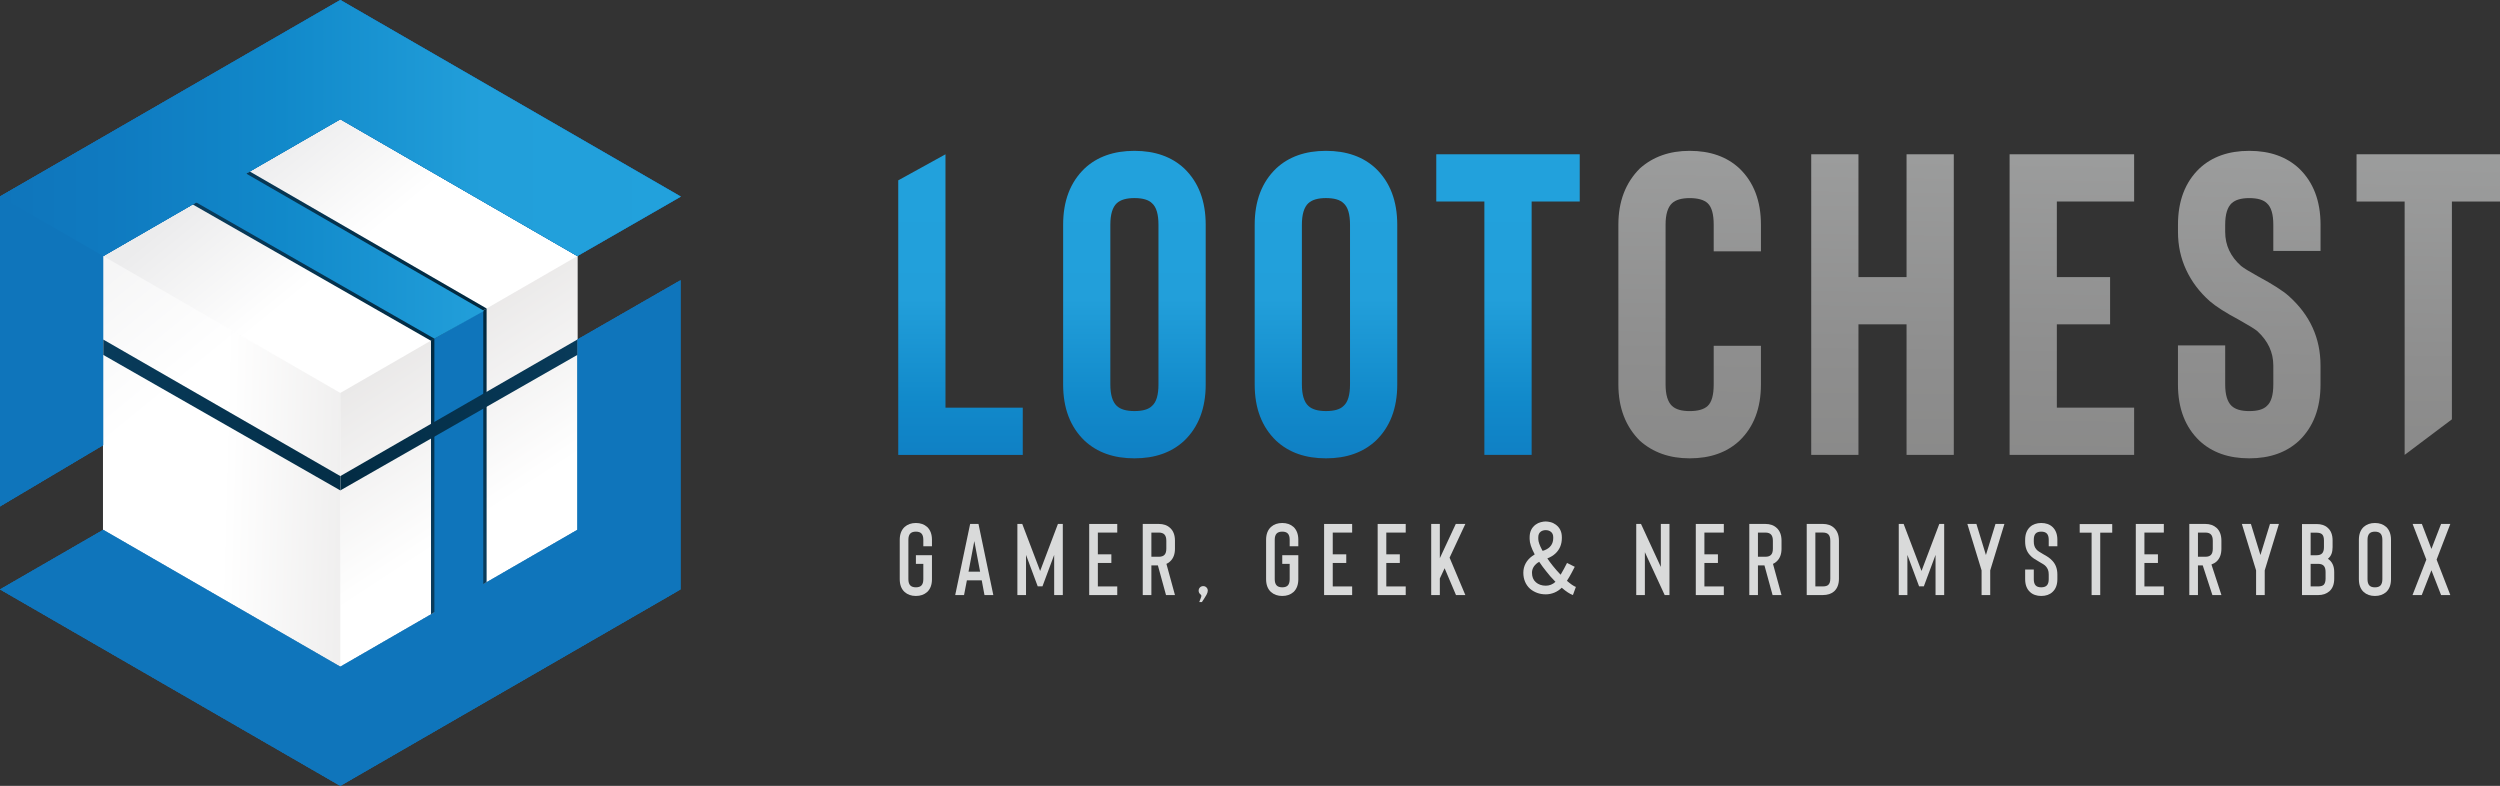 <svg xmlns="http://www.w3.org/2000/svg" xmlns:xlink="http://www.w3.org/1999/xlink" id="Ebene_1" x="0px" y="0px" viewBox="0 0 98.395 30.931" style="enable-background:new 0 0 98.395 30.931;" xml:space="preserve"><rect x="0" y="0" width="98.395" height="30.931" fill="#333333" stroke="none"/><style type="text/css">	.st0{fill:#D9DADA;}	.st1{fill-rule:evenodd;clip-rule:evenodd;fill:url(#SVGID_1_);}	.st2{clip-path:url(#SVGID_3_);fill-rule:evenodd;clip-rule:evenodd;fill:#0F75BB;}	.st3{fill-rule:evenodd;clip-rule:evenodd;fill:url(#SVGID_4_);}	.st4{opacity:0.4;}	.st5{opacity:0.95;clip-path:url(#SVGID_6_);fill:url(#SVGID_7_);}	.st6{fill-rule:evenodd;clip-rule:evenodd;fill:url(#SVGID_8_);}	.st7{fill-rule:evenodd;clip-rule:evenodd;fill:#0F75BB;}	.st8{fill-rule:evenodd;clip-rule:evenodd;fill:url(#SVGID_9_);}	.st9{clip-path:url(#SVGID_11_);fill:url(#SVGID_12_);}	.st10{opacity:0.5;fill-rule:evenodd;clip-rule:evenodd;fill:url(#SVGID_13_);}	.st11{fill-rule:evenodd;clip-rule:evenodd;fill:url(#SVGID_14_);}	.st12{fill:url(#SVGID_15_);}	.st13{fill:url(#SVGID_16_);}	.st14{fill:url(#SVGID_17_);}	.st15{fill:url(#SVGID_18_);}	.st16{fill:url(#SVGID_19_);}	.st17{fill:url(#SVGID_20_);}	.st18{fill:url(#SVGID_21_);}	.st19{fill:url(#SVGID_22_);}	.st20{fill:url(#SVGID_23_);}	.st21{fill:#878786;stroke:#3B3B3A;stroke-width:0.273;stroke-miterlimit:10;}</style><g>	<g>		<g>			<path class="st0" d="M36.048,23.456c-0.179,0-0.327-0.052-0.444-0.156c-0.128-0.117-0.192-0.285-0.192-0.504v-1.552    c0-0.216,0.064-0.384,0.192-0.504c0.117-0.104,0.265-0.156,0.444-0.156s0.326,0.052,0.444,0.156    c0.125,0.12,0.188,0.288,0.188,0.504v0.256h-0.34v-0.256c0-0.109-0.023-0.19-0.07-0.242    c-0.047-0.052-0.121-0.078-0.222-0.078c-0.101,0-0.176,0.026-0.224,0.078c-0.048,0.052-0.072,0.133-0.072,0.242    v1.552c0,0.109,0.024,0.19,0.072,0.242c0.048,0.052,0.123,0.078,0.224,0.078c0.101,0,0.175-0.026,0.222-0.078    c0.047-0.052,0.07-0.133,0.07-0.242v-0.604h-0.292v-0.34h0.632v0.944c0,0.218-0.063,0.386-0.188,0.504    C36.374,23.404,36.226,23.456,36.048,23.456z"></path>			<path class="st0" d="M38.747,23.42l-0.108-0.58h-0.584l-0.112,0.58h-0.348l0.588-2.799h0.328l0.584,2.799H38.747z     M38.119,22.5h0.456l-0.228-1.204L38.119,22.5z"></path>			<path class="st0" d="M40.938,22.472l0.7-1.851h0.192v2.799h-0.34v-1.58l-0.46,1.236h-0.188l-0.46-1.236v1.58    h-0.34v-2.799h0.192L40.938,22.472z"></path>			<path class="st0" d="M43.973,20.961h-0.764v0.856h0.532v0.34h-0.532v0.924h0.764v0.34h-1.104v-2.799h1.104    V20.961z"></path>			<path class="st0" d="M46.244,23.42h-0.352l-0.32-1.168h-0.256v1.168h-0.34v-2.799h0.632    c0.184,0,0.332,0.052,0.444,0.156c0.128,0.115,0.192,0.283,0.192,0.504v0.316c0,0.216-0.064,0.383-0.192,0.5    c-0.04,0.04-0.088,0.072-0.144,0.096L46.244,23.42z M45.904,21.281c0-0.109-0.024-0.19-0.072-0.242    c-0.048-0.052-0.123-0.078-0.224-0.078h-0.292v0.952h0.292c0.101,0,0.176-0.025,0.224-0.076    c0.048-0.051,0.072-0.131,0.072-0.24V21.281z"></path>			<path class="st0" d="M47.484,23.12c0.035,0.035,0.052,0.077,0.052,0.128c0,0.045-0.017,0.1-0.052,0.164    c-0.024,0.043-0.057,0.096-0.098,0.16c-0.041,0.064-0.069,0.105-0.082,0.124h-0.104l0.072-0.188    c0-0.005,0.002-0.013,0.006-0.024c0.004-0.011,0.006-0.02,0.006-0.028c0-0.021-0.009-0.04-0.028-0.056    c-0.053-0.04-0.08-0.09-0.08-0.152c0-0.051,0.017-0.093,0.052-0.128c0.035-0.035,0.077-0.052,0.128-0.052    C47.407,23.068,47.449,23.085,47.484,23.12z"></path>			<path class="st0" d="M50.467,23.456c-0.179,0-0.327-0.052-0.444-0.156c-0.128-0.117-0.192-0.285-0.192-0.504v-1.552    c0-0.216,0.064-0.384,0.192-0.504c0.117-0.104,0.265-0.156,0.444-0.156s0.327,0.052,0.444,0.156    c0.125,0.12,0.188,0.288,0.188,0.504v0.256h-0.34v-0.256c0-0.109-0.023-0.19-0.07-0.242    c-0.047-0.052-0.121-0.078-0.222-0.078c-0.101,0-0.176,0.026-0.224,0.078c-0.048,0.052-0.072,0.133-0.072,0.242    v1.552c0,0.109,0.024,0.19,0.072,0.242c0.048,0.052,0.123,0.078,0.224,0.078c0.101,0,0.175-0.026,0.222-0.078    c0.047-0.052,0.07-0.133,0.07-0.242v-0.604H50.467v-0.34h0.632v0.944c0,0.218-0.063,0.386-0.188,0.504    C50.794,23.404,50.646,23.456,50.467,23.456z"></path>			<path class="st0" d="M53.218,20.961h-0.764v0.856h0.532v0.34h-0.532v0.924h0.764v0.34h-1.104v-2.799h1.104V20.961z    "></path>			<path class="st0" d="M55.326,20.961h-0.764v0.856h0.532v0.34h-0.532v0.924h0.764v0.34h-1.104v-2.799h1.104V20.961z    "></path>			<path class="st0" d="M56.669,22.768v0.652h-0.34v-2.799h0.34v1.348l0.628-1.348h0.376l-0.62,1.328l0.62,1.472    h-0.368l-0.448-1.056L56.669,22.768z"></path>			<path class="st0" d="M61.907,23.42c-0.122-0.043-0.269-0.139-0.44-0.288c-0.088,0.085-0.186,0.15-0.294,0.194    c-0.108,0.044-0.221,0.066-0.338,0.066c-0.12,0-0.233-0.019-0.338-0.058c-0.105-0.039-0.198-0.093-0.278-0.162    c-0.088-0.08-0.153-0.172-0.196-0.276c-0.045-0.107-0.068-0.224-0.068-0.352c0-0.133,0.03-0.256,0.09-0.368    c0.06-0.112,0.147-0.209,0.262-0.292c0.021-0.016,0.053-0.037,0.096-0.064c-0.133-0.248-0.2-0.449-0.2-0.604    v-0.072c0-0.213,0.079-0.379,0.236-0.496c0.066-0.048,0.136-0.081,0.208-0.098    c0.072-0.017,0.135-0.026,0.188-0.026c0.053,0,0.116,0.009,0.188,0.026c0.072,0.017,0.141,0.05,0.208,0.098    c0.16,0.117,0.24,0.283,0.24,0.496v0.032c0,0.245-0.083,0.447-0.248,0.604c-0.088,0.083-0.195,0.148-0.32,0.196    h-0.004c0.056,0.085,0.126,0.181,0.212,0.288c0.088,0.112,0.192,0.231,0.312,0.356    c0.088-0.149,0.172-0.304,0.252-0.464l0.304,0.152c-0.024,0.048-0.065,0.127-0.124,0.238    c-0.059,0.111-0.12,0.215-0.184,0.314c0.152,0.131,0.269,0.211,0.352,0.24L61.907,23.42z M60.58,22.112    c-0.016,0.008-0.04,0.023-0.072,0.044c-0.141,0.107-0.212,0.236-0.212,0.388c0,0.16,0.051,0.284,0.152,0.372    c0.048,0.043,0.105,0.076,0.172,0.1c0.067,0.024,0.139,0.036,0.216,0.036c0.147,0,0.274-0.051,0.384-0.152    c-0.147-0.149-0.271-0.29-0.372-0.424C60.76,22.367,60.67,22.246,60.58,22.112z M60.836,20.865    c-0.077,0-0.143,0.02-0.196,0.06c-0.064,0.048-0.096,0.121-0.096,0.22v0.072c0,0.101,0.052,0.248,0.156,0.44    c0.005,0.011,0.011,0.019,0.016,0.024l0.036-0.012c0.011,0,0.019-0.003,0.024-0.008h0.004    c0.235-0.091,0.352-0.252,0.352-0.484v-0.032c0-0.099-0.033-0.172-0.1-0.22    C60.978,20.885,60.913,20.865,60.836,20.865z"></path>			<path class="st0" d="M64.739,21.733v1.688h-0.34v-2.799h0.188l0.78,1.692v-1.692h0.34v2.799h-0.188    L64.739,21.733z"></path>			<path class="st0" d="M67.846,20.961h-0.764v0.856h0.532v0.34h-0.532v0.924h0.764v0.34h-1.103v-2.799h1.103    V20.961z"></path>			<path class="st0" d="M70.117,23.42H69.765l-0.32-1.168h-0.256v1.168h-0.34v-2.799h0.632    c0.184,0,0.332,0.052,0.444,0.156c0.128,0.115,0.192,0.283,0.192,0.504v0.316c0,0.216-0.064,0.383-0.192,0.5    c-0.04,0.04-0.088,0.072-0.144,0.096L70.117,23.42z M69.777,21.281c0-0.109-0.024-0.19-0.072-0.242    c-0.048-0.052-0.122-0.078-0.224-0.078h-0.292v0.952h0.292c0.102,0,0.176-0.025,0.224-0.076s0.072-0.131,0.072-0.24    V21.281z"></path>			<path class="st0" d="M71.745,23.42H71.109v-2.799h0.636c0.181,0,0.328,0.052,0.44,0.156    c0.128,0.12,0.192,0.288,0.192,0.504v1.496c0,0.216-0.064,0.383-0.192,0.5    C72.073,23.372,71.926,23.42,71.745,23.42z M71.449,23.08h0.296c0.098,0,0.169-0.02,0.212-0.06    c0.053-0.048,0.08-0.129,0.08-0.244v-1.496c0-0.109-0.023-0.19-0.07-0.242    c-0.047-0.052-0.121-0.078-0.222-0.078h-0.296V23.08z"></path>			<path class="st0" d="M75.627,22.472l0.7-1.851h0.192v2.799h-0.34v-1.58l-0.46,1.236h-0.188l-0.46-1.236    v1.58h-0.34v-2.799h0.192L75.627,22.472z"></path>			<path class="st0" d="M78.162,21.845l0.376-1.224H78.89l-0.559,1.828v0.972h-0.34v-0.972l-0.56-1.828h0.356    L78.162,21.845z"></path>			<path class="st0" d="M80.338,23.456c-0.088,0-0.17-0.013-0.246-0.04c-0.076-0.026-0.141-0.065-0.194-0.116    c-0.128-0.117-0.192-0.285-0.192-0.504v-0.38h0.34v0.38c0,0.109,0.023,0.19,0.07,0.242    c0.046,0.052,0.12,0.078,0.222,0.078c0.101,0,0.176-0.026,0.224-0.078c0.048-0.052,0.072-0.133,0.072-0.242    v-0.184c0-0.077-0.01-0.14-0.03-0.188c-0.02-0.048-0.045-0.089-0.074-0.124    c-0.029-0.035-0.066-0.065-0.108-0.092c-0.043-0.027-0.099-0.06-0.168-0.1    c-0.085-0.048-0.155-0.091-0.21-0.128s-0.105-0.081-0.15-0.132c-0.126-0.136-0.188-0.312-0.188-0.528v-0.076    c0-0.216,0.064-0.384,0.192-0.504c0.053-0.051,0.118-0.089,0.194-0.116c0.076-0.027,0.158-0.04,0.246-0.04    c0.184,0,0.332,0.052,0.444,0.156c0.128,0.12,0.192,0.288,0.192,0.504v0.256h-0.34v-0.256    c0-0.109-0.024-0.19-0.072-0.242c-0.048-0.052-0.123-0.078-0.224-0.078c-0.102,0-0.175,0.026-0.222,0.078    c-0.047,0.052-0.07,0.133-0.07,0.242v0.076c0,0.125,0.033,0.225,0.1,0.3c0.029,0.035,0.064,0.065,0.104,0.09    c0.04,0.025,0.096,0.059,0.168,0.102c0.08,0.043,0.149,0.084,0.206,0.124c0.058,0.04,0.11,0.087,0.158,0.14    c0.128,0.139,0.192,0.317,0.192,0.536v0.184c0,0.218-0.064,0.386-0.192,0.504    C80.67,23.404,80.522,23.456,80.338,23.456z"></path>			<path class="st0" d="M83.133,20.625v0.34h-0.472v2.455h-0.34v-2.455h-0.468V20.625H83.133z"></path>			<path class="st0" d="M85.164,20.961h-0.764v0.856h0.532v0.34h-0.532v0.924h0.764v0.34h-1.103v-2.799h1.103    V20.961z"></path>			<path class="st0" d="M87.431,23.42h-0.356l-0.38-1.168h-0.188v1.168h-0.34v-2.799h0.631    c0.179,0,0.327,0.052,0.444,0.156c0.125,0.117,0.188,0.285,0.188,0.504v0.316c0,0.216-0.063,0.383-0.188,0.5    c-0.056,0.051-0.124,0.091-0.204,0.12L87.431,23.42z M87.021,21.837c0.047-0.051,0.07-0.131,0.07-0.24v-0.316    c0-0.109-0.023-0.19-0.07-0.242c-0.046-0.052-0.12-0.078-0.222-0.078h-0.292v0.952h0.292    C86.901,21.913,86.974,21.887,87.021,21.837z"></path>			<path class="st0" d="M88.966,21.845l0.376-1.224h0.352l-0.559,1.828v0.972h-0.34v-0.972l-0.56-1.828h0.356    L88.966,21.845z"></path>			<path class="st0" d="M90.602,23.42V20.625h0.572c0.187,0,0.333,0.049,0.44,0.148    c0.128,0.112,0.192,0.277,0.192,0.496v0.268c0,0.099-0.014,0.185-0.042,0.26c-0.028,0.075-0.076,0.14-0.142,0.196    c0.165,0.109,0.248,0.283,0.248,0.52v0.264c0,0.219-0.064,0.384-0.192,0.496    c-0.115,0.099-0.261,0.148-0.44,0.148H90.602z M90.942,21.853h0.232c0.102,0,0.175-0.025,0.222-0.076    c0.047-0.051,0.07-0.131,0.07-0.24v-0.268c0-0.109-0.023-0.187-0.068-0.234    c-0.045-0.047-0.12-0.07-0.224-0.07H90.942V21.853z M90.942,22.192v0.888h0.296c0.096,0,0.168-0.02,0.216-0.06    c0.05-0.051,0.076-0.132,0.076-0.244v-0.264c0-0.109-0.023-0.19-0.07-0.242    c-0.047-0.052-0.121-0.078-0.222-0.078H90.942z"></path>			<path class="st0" d="M93.473,23.456c-0.179,0-0.327-0.052-0.444-0.156c-0.125-0.117-0.188-0.285-0.188-0.504v-1.552    c0-0.216,0.062-0.384,0.188-0.504c0.117-0.104,0.266-0.156,0.444-0.156c0.179,0,0.326,0.052,0.444,0.156    c0.125,0.12,0.188,0.288,0.188,0.504v1.552c0,0.218-0.062,0.386-0.188,0.504    C93.799,23.404,93.652,23.456,93.473,23.456z M93.473,20.925c-0.102,0-0.175,0.026-0.222,0.078    c-0.047,0.052-0.07,0.133-0.07,0.242v1.552c0,0.109,0.023,0.19,0.07,0.242    c0.046,0.052,0.12,0.078,0.222,0.078c0.101,0,0.175-0.026,0.222-0.078c0.046-0.052,0.07-0.133,0.07-0.242    v-1.552c0-0.109-0.023-0.19-0.07-0.242C93.648,20.951,93.574,20.925,93.473,20.925z"></path>			<path class="st0" d="M95.9,22.025l0.54,1.395h-0.364l-0.38-0.976l-0.38,0.976h-0.364l0.544-1.395l-0.54-1.404    h0.364l0.376,0.984l0.38-0.984h0.364L95.9,22.025z"></path>		</g>	</g>	<g>		<g>			<linearGradient id="SVGID_1_" gradientUnits="userSpaceOnUse" x1="7.414" y1="8.122" x2="10.837" y2="12.326">				<stop offset="0" style="stop-color:#ECECED"></stop>				<stop offset="1" style="stop-color:#FFFFFF"></stop>			</linearGradient>			<polygon class="st1" points="13.394,4.681 18.064,7.377 22.733,10.073 22.733,15.465 22.733,20.858 18.064,23.554     13.394,26.25 8.723,23.554 4.053,20.858 4.053,15.465 4.053,10.073 8.723,7.377    "></polygon>			<g>				<defs>					<path id="SVGID_2_" d="M26.787,11.027v4.438v7.733l-6.697,3.866l-6.697,3.866l-6.697-3.866L0,23.198l4.065-2.347      l4.665,2.693l4.665,2.693l4.664-2.693l4.664-2.693v-5.386v-2.102L26.787,11.027z M13.394,0l6.697,3.866      l6.706,3.872L26.787,7.743l-4.065,2.336l-4.664-2.693l-4.664-2.693L8.729,7.386l-4.665,2.693v5.386v2.054      L0,19.933v-4.468V7.733l6.697-3.866L13.394,0z"></path>				</defs>				<use xlink:href="#SVGID_2_" style="overflow:visible;fill-rule:evenodd;clip-rule:evenodd;fill:#0F75BB;"></use>				<clipPath id="SVGID_3_">					<use xlink:href="#SVGID_2_" style="overflow:visible;"></use>				</clipPath>				<polyline class="st2" points="0,0 0.052,0 0.052,30.931 0,30.931     "></polyline>				<polyline class="st2" points="0,0 0.157,0 0.157,30.931 0,30.931     "></polyline>				<polyline class="st2" points="0.105,0 0.262,0 0.262,30.931 0.105,30.931     "></polyline>				<polyline class="st2" points="0.209,0 0.366,0 0.366,30.931 0.209,30.931     "></polyline>				<polyline class="st2" points="0.314,0 0.471,0 0.471,30.931 0.314,30.931     "></polyline>				<polyline class="st2" points="0.419,0 0.576,0 0.576,30.931 0.419,30.931     "></polyline>				<polyline class="st2" points="0.523,0 0.68,0 0.68,30.931 0.523,30.931     "></polyline>				<polyline class="st2" points="0.628,0 0.785,0 0.785,30.931 0.628,30.931     "></polyline>				<polyline class="st2" points="0.733,0 0.89,0 0.89,30.931 0.733,30.931     "></polyline>				<polyline class="st2" points="0.837,0 0.994,0 0.994,30.931 0.837,30.931     "></polyline>				<polyline class="st2" points="0.942,0 1.099,0 1.099,30.931 0.942,30.931     "></polyline>				<polyline class="st2" points="1.047,0 1.204,0 1.204,30.931 1.047,30.931     "></polyline>				<polyline class="st2" points="1.151,0 1.308,0 1.308,30.931 1.151,30.931     "></polyline>				<polyline class="st2" points="1.256,0 1.413,0 1.413,30.931 1.256,30.931     "></polyline>				<polyline class="st2" points="1.361,0 1.518,0 1.518,30.931 1.361,30.931     "></polyline>				<polyline class="st2" points="1.465,0 1.622,0 1.622,30.931 1.465,30.931     "></polyline>				<polyline class="st2" points="1.57,0 1.727,0 1.727,30.931 1.57,30.931     "></polyline>				<polyline class="st2" points="1.675,0 1.832,0 1.832,30.931 1.675,30.931     "></polyline>				<polyline class="st2" points="1.779,0 1.936,0 1.936,30.931 1.779,30.931     "></polyline>				<polyline class="st2" points="1.884,0 2.041,0 2.041,30.931 1.884,30.931     "></polyline>				<polyline class="st2" points="1.989,0 2.146,0 2.146,30.931 1.989,30.931     "></polyline>				<polyline class="st2" points="2.093,0 2.25,0 2.25,30.931 2.093,30.931     "></polyline>				<polyline class="st2" points="2.198,0 2.355,0 2.355,30.931 2.198,30.931     "></polyline>				<polyline class="st2" points="2.303,0 2.46,0 2.46,30.931 2.303,30.931     "></polyline>				<polyline class="st2" points="2.407,0 2.564,0 2.564,30.931 2.407,30.931     "></polyline>				<polyline class="st2" points="2.512,0 2.669,0 2.669,30.931 2.512,30.931     "></polyline>				<polyline class="st2" points="2.617,0 2.774,0 2.774,30.931 2.617,30.931     "></polyline>				<polyline class="st2" points="2.721,0 2.878,0 2.878,30.931 2.721,30.931     "></polyline>				<polyline class="st2" points="2.826,0 2.983,0 2.983,30.931 2.826,30.931     "></polyline>				<polyline class="st2" points="2.931,0 3.088,0 3.088,30.931 2.931,30.931     "></polyline>				<polyline class="st2" points="3.035,0 3.192,0 3.192,30.931 3.035,30.931     "></polyline>				<polyline class="st2" points="3.14,0 3.297,0 3.297,30.931 3.14,30.931     "></polyline>				<polyline class="st2" points="3.245,0 3.402,0 3.402,30.931 3.245,30.931     "></polyline>				<polyline class="st2" points="3.349,0 3.507,0 3.507,30.931 3.349,30.931     "></polyline>				<polyline class="st2" points="3.454,0 3.611,0 3.611,30.931 3.454,30.931     "></polyline>				<polyline class="st2" points="3.559,0 3.716,0 3.716,30.931 3.559,30.931     "></polyline>				<polyline class="st2" points="3.663,0 3.821,0 3.821,30.931 3.663,30.931     "></polyline>				<polyline class="st2" points="3.768,0 3.925,0 3.925,30.931 3.768,30.931     "></polyline>				<polyline class="st2" points="3.873,0 4.03,0 4.03,30.931 3.873,30.931     "></polyline>				<polyline class="st2" points="3.978,0 4.135,0 4.135,30.931 3.978,30.931     "></polyline>				<polyline class="st2" points="4.082,0 4.239,0 4.239,30.931 4.082,30.931     "></polyline>				<polyline class="st2" points="4.187,0 4.344,0 4.344,30.931 4.187,30.931     "></polyline>				<polyline class="st2" points="4.292,0 4.449,0 4.449,30.931 4.292,30.931     "></polyline>				<polyline class="st2" points="4.396,0 4.553,0 4.553,30.931 4.396,30.931     "></polyline>				<polyline class="st2" points="4.501,0 4.658,0 4.658,30.931 4.501,30.931     "></polyline>				<polyline class="st2" points="4.606,0 4.763,0 4.763,30.931 4.606,30.931     "></polyline>				<polyline class="st2" points="4.71,0 4.867,0 4.867,30.931 4.71,30.931     "></polyline>				<polyline class="st2" points="4.815,0 4.972,0 4.972,30.931 4.815,30.931     "></polyline>				<polyline class="st2" points="4.92,0 5.077,0 5.077,30.931 4.92,30.931     "></polyline>				<polyline class="st2" points="5.024,0 5.181,0 5.181,30.931 5.024,30.931     "></polyline>				<polyline class="st2" points="5.129,0 5.286,0 5.286,30.931 5.129,30.931     "></polyline>				<polyline class="st2" points="5.234,0 5.391,0 5.391,30.931 5.234,30.931     "></polyline>				<polyline class="st2" points="5.338,0 5.495,0 5.495,30.931 5.338,30.931     "></polyline>				<polyline class="st2" points="5.443,0 5.6,0 5.6,30.931 5.443,30.931     "></polyline>				<polyline class="st2" points="5.548,0 5.705,0 5.705,30.931 5.548,30.931     "></polyline>				<polyline class="st2" points="5.652,0 5.809,0 5.809,30.931 5.652,30.931     "></polyline>				<polyline class="st2" points="5.757,0 5.914,0 5.914,30.931 5.757,30.931     "></polyline>				<polyline class="st2" points="5.862,0 6.019,0 6.019,30.931 5.862,30.931     "></polyline>				<polyline class="st2" points="5.966,0 6.123,0 6.123,30.931 5.966,30.931     "></polyline>				<polyline class="st2" points="6.071,0 6.228,0 6.228,30.931 6.071,30.931     "></polyline>				<polyline class="st2" points="6.176,0 6.333,0 6.333,30.931 6.176,30.931     "></polyline>				<polyline class="st2" points="6.28,0 6.437,0 6.437,30.931 6.28,30.931     "></polyline>				<polyline class="st2" points="6.385,0 6.542,0 6.542,30.931 6.385,30.931     "></polyline>				<polyline class="st2" points="6.49,0 6.647,0 6.647,30.931 6.49,30.931     "></polyline>				<polyline class="st2" points="6.594,0 6.751,0 6.751,30.931 6.594,30.931     "></polyline>				<polyline class="st2" points="6.699,0 6.856,0 6.856,30.931 6.699,30.931     "></polyline>				<polyline class="st2" points="6.804,0 6.961,0 6.961,30.931 6.804,30.931     "></polyline>				<polyline class="st2" points="6.908,0 7.065,0 7.065,30.931 6.908,30.931     "></polyline>				<polyline class="st2" points="7.013,0 7.17,0 7.17,30.931 7.013,30.931     "></polyline>				<polyline class="st2" points="7.118,0 7.275,0 7.275,30.931 7.118,30.931     "></polyline>				<polyline class="st2" points="7.222,0 7.379,0 7.379,30.931 7.222,30.931     "></polyline>				<polyline class="st2" points="7.327,0 7.484,0 7.484,30.931 7.327,30.931     "></polyline>				<polyline class="st2" points="7.432,0 7.589,0 7.589,30.931 7.432,30.931     "></polyline>				<polyline class="st2" points="7.536,0 7.694,0 7.694,30.931 7.536,30.931     "></polyline>				<polyline class="st2" points="7.641,0 7.798,0 7.798,30.931 7.641,30.931     "></polyline>				<polyline class="st2" points="7.746,0 7.903,0 7.903,30.931 7.746,30.931     "></polyline>				<polyline class="st2" points="7.85,0 8.007,0 8.007,30.931 7.85,30.931     "></polyline>				<polyline class="st2" points="7.955,0 8.112,0 8.112,30.931 7.955,30.931     "></polyline>				<polyline class="st2" points="8.06,0 8.217,0 8.217,30.931 8.06,30.931     "></polyline>				<polyline class="st2" points="8.164,0 8.321,0 8.321,30.931 8.164,30.931     "></polyline>				<polyline class="st2" points="8.269,0 8.426,0 8.426,30.931 8.269,30.931     "></polyline>				<polyline class="st2" points="8.374,0 8.531,0 8.531,30.931 8.374,30.931     "></polyline>				<polyline class="st2" points="8.478,0 8.636,0 8.636,30.931 8.478,30.931     "></polyline>				<polyline class="st2" points="8.583,0 8.74,0 8.74,30.931 8.583,30.931     "></polyline>				<polyline class="st2" points="8.688,0 8.845,0 8.845,30.931 8.688,30.931     "></polyline>				<polyline class="st2" points="8.793,0 8.95,0 8.95,30.931 8.793,30.931     "></polyline>				<polyline class="st2" points="8.897,0 9.054,0 9.054,30.931 8.897,30.931     "></polyline>				<polyline class="st2" points="9.002,0 9.159,0 9.159,30.931 9.002,30.931     "></polyline>				<polyline class="st2" points="9.106,0 9.264,0 9.264,30.931 9.106,30.931     "></polyline>				<polyline class="st2" points="9.211,0 9.368,0 9.368,30.931 9.211,30.931     "></polyline>				<polyline class="st2" points="9.316,0 9.473,0 9.473,30.931 9.316,30.931     "></polyline>				<polyline class="st2" points="9.421,0 9.577,0 9.577,30.931 9.421,30.931     "></polyline>				<polyline class="st2" points="9.525,0 9.682,0 9.682,30.931 9.525,30.931     "></polyline>				<polyline class="st2" points="9.63,0 9.787,0 9.787,30.931 9.63,30.931     "></polyline>				<polyline class="st2" points="9.735,0 9.892,0 9.892,30.931 9.735,30.931     "></polyline>				<polyline class="st2" points="9.839,0 9.996,0 9.996,30.931 9.839,30.931     "></polyline>				<polyline class="st2" points="9.944,0 10.101,0 10.101,30.931 9.944,30.931     "></polyline>				<polyline class="st2" points="10.049,0 10.206,0 10.206,30.931 10.049,30.931     "></polyline>				<polyline class="st2" points="10.153,0 10.31,0 10.31,30.931 10.153,30.931     "></polyline>				<polyline class="st2" points="10.258,0 10.415,0 10.415,30.931 10.258,30.931     "></polyline>				<polyline class="st2" points="10.363,0 10.52,0 10.52,30.931 10.363,30.931     "></polyline>				<polyline class="st2" points="10.467,0 10.624,0 10.624,30.931 10.467,30.931     "></polyline>				<polyline class="st2" points="10.572,0 10.729,0 10.729,30.931 10.572,30.931     "></polyline>				<polyline class="st2" points="10.676,0 10.834,0 10.834,30.931 10.676,30.931     "></polyline>				<polyline class="st2" points="10.781,0 10.938,0 10.938,30.931 10.781,30.931     "></polyline>				<polyline class="st2" points="10.886,0 11.043,0 11.043,30.931 10.886,30.931     "></polyline>				<polyline class="st2" points="10.991,0 11.148,0 11.148,30.931 10.991,30.931     "></polyline>				<polyline class="st2" points="11.095,0 11.252,0 11.252,30.931 11.095,30.931     "></polyline>				<polyline class="st2" points="11.2,0 11.357,0 11.357,30.931 11.2,30.931     "></polyline>				<polyline class="st2" points="11.305,0 11.462,0 11.462,30.931 11.305,30.931     "></polyline>				<polyline class="st2" points="11.409,0 11.566,0 11.566,30.931 11.409,30.931     "></polyline>				<polyline class="st2" points="11.514,0 11.671,0 11.671,30.931 11.514,30.931     "></polyline>				<polyline class="st2" points="11.619,0 11.776,0 11.776,30.931 11.619,30.931     "></polyline>				<polyline class="st2" points="11.723,0 11.88,0 11.88,30.931 11.723,30.931     "></polyline>				<polyline class="st2" points="11.828,0 11.985,0 11.985,30.931 11.828,30.931     "></polyline>				<polyline class="st2" points="11.932,0 12.09,0 12.09,30.931 11.932,30.931     "></polyline>				<polyline class="st2" points="12.037,0 12.194,0 12.194,30.931 12.037,30.931     "></polyline>				<polyline class="st2" points="12.142,0 12.299,0 12.299,30.931 12.142,30.931     "></polyline>				<polyline class="st2" points="12.247,0 12.404,0 12.404,30.931 12.247,30.931     "></polyline>				<polyline class="st2" points="12.352,0 12.508,0 12.508,30.931 12.352,30.931     "></polyline>				<polyline class="st2" points="12.456,0 12.613,0 12.613,30.931 12.456,30.931     "></polyline>				<polyline class="st2" points="12.561,0 12.718,0 12.718,30.931 12.561,30.931     "></polyline>				<polyline class="st2" points="12.665,0 12.822,0 12.822,30.931 12.665,30.931     "></polyline>				<polyline class="st2" points="12.77,0 12.927,0 12.927,30.931 12.77,30.931     "></polyline>				<polyline class="st2" points="12.875,0 13.032,0 13.032,30.931 12.875,30.931     "></polyline>				<polyline class="st2" points="12.979,0 13.136,0 13.136,30.931 12.979,30.931     "></polyline>				<polyline class="st2" points="13.084,0 13.241,0 13.241,30.931 13.084,30.931     "></polyline>				<polyline class="st2" points="13.293,0 13.451,0 13.451,30.931 13.293,30.931     "></polyline>				<polyline class="st2" points="13.398,0 13.555,0 13.555,30.931 13.398,30.931     "></polyline>				<polyline class="st2" points="13.503,0 13.66,0 13.66,30.931 13.503,30.931     "></polyline>				<polyline class="st2" points="13.608,0 13.764,0 13.764,30.931 13.608,30.931     "></polyline>				<polyline class="st2" points="13.712,0 13.869,0 13.869,30.931 13.712,30.931     "></polyline>				<polyline class="st2" points="13.817,0 13.974,0 13.974,30.931 13.817,30.931     "></polyline>				<polyline class="st2" points="13.921,0 14.078,0 14.078,30.931 13.921,30.931     "></polyline>				<polyline class="st2" points="14.026,0 14.183,0 14.183,30.931 14.026,30.931     "></polyline>				<polyline class="st2" points="14.131,0 14.288,0 14.288,30.931 14.131,30.931     "></polyline>				<polyline class="st2" points="14.236,0 14.393,0 14.393,30.931 14.236,30.931     "></polyline>				<polyline class="st2" points="14.34,0 14.497,0 14.497,30.931 14.34,30.931     "></polyline>				<polyline class="st2" points="14.445,0 14.602,0 14.602,30.931 14.445,30.931     "></polyline>				<polyline class="st2" points="14.55,0 14.707,0 14.707,30.931 14.55,30.931     "></polyline>				<polyline class="st2" points="14.654,0 14.811,0 14.811,30.931 14.654,30.931     "></polyline>				<polyline class="st2" points="14.759,0 14.916,0 14.916,30.931 14.759,30.931     "></polyline>				<polyline class="st2" points="14.864,0 15.02,0 15.02,30.931 14.864,30.931     "></polyline>				<polyline class="st2" points="14.968,0 15.125,0 15.125,30.931 14.968,30.931     "></polyline>				<polyline class="st2" points="15.073,0 15.23,0 15.23,30.931 15.073,30.931     "></polyline>				<polyline class="st2" points="15.178,0 15.335,0 15.335,30.931 15.178,30.931     "></polyline>				<polyline class="st2" points="15.282,0 15.439,0 15.439,30.931 15.282,30.931     "></polyline>				<polyline class="st2" points="15.387,0 15.544,0 15.544,30.931 15.387,30.931     "></polyline>				<polyline class="st2" points="15.492,0 15.649,0 15.649,30.931 15.492,30.931     "></polyline>				<polyline class="st2" points="15.596,0 15.753,0 15.753,30.931 15.596,30.931     "></polyline>				<polyline class="st2" points="15.701,0 15.858,0 15.858,30.931 15.701,30.931     "></polyline>				<polyline class="st2" points="15.806,0 15.963,0 15.963,30.931 15.806,30.931     "></polyline>				<polyline class="st2" points="15.91,0 16.067,0 16.067,30.931 15.91,30.931     "></polyline>				<polyline class="st2" points="16.015,0 16.172,0 16.172,30.931 16.015,30.931     "></polyline>				<polyline class="st2" points="16.119,0 16.276,0 16.276,30.931 16.119,30.931     "></polyline>				<polyline class="st2" points="16.224,0 16.381,0 16.381,30.931 16.224,30.931     "></polyline>				<polyline class="st2" points="16.329,0 16.486,0 16.486,30.931 16.329,30.931     "></polyline>				<polyline class="st2" points="16.433,0 16.591,0 16.591,30.931 16.433,30.931     "></polyline>				<polyline class="st2" points="16.538,0 16.695,0 16.695,30.931 16.538,30.931     "></polyline>				<polyline class="st2" points="16.643,0 16.8,0 16.8,30.931 16.643,30.931     "></polyline>				<polyline class="st2" points="16.748,0 16.905,0 16.905,30.931 16.748,30.931     "></polyline>				<polyline class="st2" points="16.852,0 17.009,0 17.009,30.931 16.852,30.931     "></polyline>				<polyline class="st2" points="16.957,0 17.114,0 17.114,30.931 16.957,30.931     "></polyline>				<polyline class="st2" points="17.062,0 17.219,0 17.219,30.931 17.062,30.931     "></polyline>				<polyline class="st2" points="17.166,0 17.323,0 17.323,30.931 17.166,30.931     "></polyline>				<polyline class="st2" points="17.271,0 17.428,0 17.428,30.931 17.271,30.931     "></polyline>				<polyline class="st2" points="17.375,0 17.532,0 17.532,30.931 17.375,30.931     "></polyline>				<polyline class="st2" points="17.48,0 17.637,0 17.637,30.931 17.48,30.931     "></polyline>				<polyline class="st2" points="17.585,0 17.742,0 17.742,30.931 17.585,30.931     "></polyline>				<polyline class="st2" points="17.69,0 17.847,0 17.847,30.931 17.69,30.931     "></polyline>				<polyline class="st2" points="17.795,0 17.951,0 17.951,30.931 17.795,30.931     "></polyline>				<polyline class="st2" points="17.899,0 18.056,0 18.056,30.931 17.899,30.931     "></polyline>				<polyline class="st2" points="18.004,0 18.161,0 18.161,30.931 18.004,30.931     "></polyline>				<polyline class="st2" points="18.108,0 18.265,0 18.265,30.931 18.108,30.931     "></polyline>				<polyline class="st2" points="18.213,0 18.37,0 18.37,30.931 18.213,30.931     "></polyline>				<polyline class="st2" points="18.318,0 18.475,0 18.475,30.931 18.318,30.931     "></polyline>				<polyline class="st2" points="18.422,0 18.579,0 18.579,30.931 18.422,30.931     "></polyline>				<polyline class="st2" points="18.527,0 18.684,0 18.684,30.931 18.527,30.931     "></polyline>				<polyline class="st2" points="18.632,0 18.789,0 18.789,30.931 18.632,30.931     "></polyline>				<polyline class="st2" points="18.736,0 18.894,0 18.894,30.931 18.736,30.931     "></polyline>				<polyline class="st2" points="18.841,0 18.998,0 18.998,30.931 18.841,30.931     "></polyline>				<polyline class="st2" points="18.946,0 19.103,0 19.103,30.931 18.946,30.931     "></polyline>				<polyline class="st2" points="19.051,0 19.207,0 19.207,30.931 19.051,30.931     "></polyline>				<polyline class="st2" points="19.155,0 19.312,0 19.312,30.931 19.155,30.931     "></polyline>				<polyline class="st2" points="19.26,0 19.417,0 19.417,30.931 19.26,30.931     "></polyline>				<polyline class="st2" points="19.364,0 19.521,0 19.521,30.931 19.364,30.931     "></polyline>				<polyline class="st2" points="19.469,0 19.626,0 19.626,30.931 19.469,30.931     "></polyline>				<polyline class="st2" points="19.574,0 19.731,0 19.731,30.931 19.574,30.931     "></polyline>				<polyline class="st2" points="19.678,0 19.835,0 19.835,30.931 19.678,30.931     "></polyline>				<polyline class="st2" points="19.783,0 19.94,0 19.94,30.931 19.783,30.931     "></polyline>				<polyline class="st2" points="19.888,0 20.045,0 20.045,30.931 19.888,30.931     "></polyline>				<polyline class="st2" points="19.993,0 20.15,0 20.15,30.931 19.993,30.931     "></polyline>				<polyline class="st2" points="20.097,0 20.254,0 20.254,30.931 20.097,30.931     "></polyline>				<polyline class="st2" points="20.202,0 20.359,0 20.359,30.931 20.202,30.931     "></polyline>				<polyline class="st2" points="20.307,0 20.463,0 20.463,30.931 20.307,30.931     "></polyline>				<polyline class="st2" points="20.411,0 20.568,0 20.568,30.931 20.411,30.931     "></polyline>				<polyline class="st2" points="20.516,0 20.673,0 20.673,30.931 20.516,30.931     "></polyline>				<polyline class="st2" points="20.62,0 20.777,0 20.777,30.931 20.62,30.931     "></polyline>				<polyline class="st2" points="20.725,0 20.882,0 20.882,30.931 20.725,30.931     "></polyline>				<polyline class="st2" points="20.83,0 20.987,0 20.987,30.931 20.83,30.931     "></polyline>				<polyline class="st2" points="20.934,0 21.092,0 21.092,30.931 20.934,30.931     "></polyline>				<polyline class="st2" points="21.039,0 21.196,0 21.196,30.931 21.039,30.931     "></polyline>				<polyline class="st2" points="21.144,0 21.301,0 21.301,30.931 21.144,30.931     "></polyline>				<polyline class="st2" points="21.249,0 21.406,0 21.406,30.931 21.249,30.931     "></polyline>				<polyline class="st2" points="21.353,0 21.51,0 21.51,30.931 21.353,30.931     "></polyline>				<polyline class="st2" points="21.458,0 21.615,0 21.615,30.931 21.458,30.931     "></polyline>				<polyline class="st2" points="21.563,0 21.719,0 21.719,30.931 21.563,30.931     "></polyline>				<polyline class="st2" points="21.667,0 21.824,0 21.824,30.931 21.667,30.931     "></polyline>				<polyline class="st2" points="21.772,0 21.929,0 21.929,30.931 21.772,30.931     "></polyline>				<polyline class="st2" points="21.877,0 22.034,0 22.034,30.931 21.877,30.931     "></polyline>				<polyline class="st2" points="21.981,0 22.139,0 22.139,30.931 21.981,30.931     "></polyline>				<polyline class="st2" points="22.086,0 22.243,0 22.243,30.931 22.086,30.931     "></polyline>				<polyline class="st2" points="22.191,0 22.348,0 22.348,30.931 22.191,30.931     "></polyline>				<polyline class="st2" points="22.295,0 22.452,0 22.452,30.931 22.295,30.931     "></polyline>				<polyline class="st2" points="22.4,0 22.557,0 22.557,30.931 22.4,30.931     "></polyline>				<polyline class="st2" points="22.505,0 22.662,0 22.662,30.931 22.505,30.931     "></polyline>				<polyline class="st2" points="22.609,0 22.766,0 22.766,30.931 22.609,30.931     "></polyline>				<polyline class="st2" points="22.714,0 22.871,0 22.871,30.931 22.714,30.931     "></polyline>				<polyline class="st2" points="22.819,0 22.976,0 22.976,30.931 22.819,30.931     "></polyline>				<polyline class="st2" points="22.923,0 23.081,0 23.081,30.931 22.923,30.931     "></polyline>				<polyline class="st2" points="23.028,0 23.185,0 23.185,30.931 23.028,30.931     "></polyline>				<polyline class="st2" points="23.133,0 23.29,0 23.29,30.931 23.133,30.931     "></polyline>				<polyline class="st2" points="23.238,0 23.395,0 23.395,30.931 23.238,30.931     "></polyline>				<polyline class="st2" points="23.342,0 23.499,0 23.499,30.931 23.342,30.931     "></polyline>				<polyline class="st2" points="23.447,0 23.604,0 23.604,30.931 23.447,30.931     "></polyline>				<polyline class="st2" points="23.551,0 23.708,0 23.708,30.931 23.551,30.931     "></polyline>				<polyline class="st2" points="23.656,0 23.813,0 23.813,30.931 23.656,30.931     "></polyline>				<polyline class="st2" points="23.761,0 23.918,0 23.918,30.931 23.761,30.931     "></polyline>				<polyline class="st2" points="23.865,0 24.022,0 24.022,30.931 23.865,30.931     "></polyline>				<polyline class="st2" points="23.97,0 24.127,0 24.127,30.931 23.97,30.931     "></polyline>				<polyline class="st2" points="24.075,0 24.232,0 24.232,30.931 24.075,30.931     "></polyline>				<polyline class="st2" points="24.18,0 24.337,0 24.337,30.931 24.18,30.931     "></polyline>				<polyline class="st2" points="24.284,0 24.441,0 24.441,30.931 24.284,30.931     "></polyline>				<polyline class="st2" points="24.389,0 24.546,0 24.546,30.931 24.389,30.931     "></polyline>				<polyline class="st2" points="24.494,0 24.65,0 24.65,30.931 24.494,30.931     "></polyline>				<polyline class="st2" points="24.598,0 24.755,0 24.755,30.931 24.598,30.931     "></polyline>				<polyline class="st2" points="24.703,0 24.86,0 24.86,30.931 24.703,30.931     "></polyline>				<polyline class="st2" points="24.807,0 24.964,0 24.964,30.931 24.807,30.931     "></polyline>				<polyline class="st2" points="24.912,0 25.069,0 25.069,30.931 24.912,30.931     "></polyline>				<polyline class="st2" points="25.017,0 25.174,0 25.174,30.931 25.017,30.931     "></polyline>				<polyline class="st2" points="25.122,0 25.279,0 25.279,30.931 25.122,30.931     "></polyline>				<polyline class="st2" points="25.226,0 25.383,0 25.383,30.931 25.226,30.931     "></polyline>				<polyline class="st2" points="25.331,0 25.488,0 25.488,30.931 25.331,30.931     "></polyline>				<polyline class="st2" points="25.436,0 25.593,0 25.593,30.931 25.436,30.931     "></polyline>				<polyline class="st2" points="25.54,0 25.697,0 25.697,30.931 25.54,30.931     "></polyline>				<polyline class="st2" points="25.645,0 25.802,0 25.802,30.931 25.645,30.931     "></polyline>				<polyline class="st2" points="25.75,0 25.906,0 25.906,30.931 25.75,30.931     "></polyline>				<polyline class="st2" points="25.854,0 26.011,0 26.011,30.931 25.854,30.931     "></polyline>				<polyline class="st2" points="25.959,0 26.116,0 26.116,30.931 25.959,30.931     "></polyline>				<polyline class="st2" points="26.063,0 26.221,0 26.221,30.931 26.063,30.931     "></polyline>				<polyline class="st2" points="26.168,0 26.325,0 26.325,30.931 26.168,30.931     "></polyline>				<polyline class="st2" points="26.273,0 26.43,0 26.43,30.931 26.273,30.931     "></polyline>				<polyline class="st2" points="26.378,0 26.535,0 26.535,30.931 26.378,30.931     "></polyline>				<polyline class="st2" points="26.482,0 26.639,0 26.639,30.931 26.482,30.931     "></polyline>				<polyline class="st2" points="26.587,0 26.796,0 26.796,30.931 26.587,30.931     "></polyline>				<polyline class="st2" points="13.189,0 13.346,0 13.346,30.931 13.189,30.931     "></polyline>			</g>			<linearGradient id="SVGID_4_" gradientUnits="userSpaceOnUse" x1="7.585" y1="10.12" x2="19.152" y2="10.12">				<stop offset="0" style="stop-color:#093C5C"></stop>				<stop offset="1" style="stop-color:#01283E"></stop>			</linearGradient>			<polygon class="st3" points="9.831,6.75 19.152,12.141 17.096,13.489 7.585,8.047    "></polygon>			<g class="st4">				<defs>					<polygon id="SVGID_5_" class="st4" points="13.394,26.238 22.722,20.851 22.722,10.079 13.394,15.465      "></polygon>				</defs>				<clipPath id="SVGID_6_">					<use xlink:href="#SVGID_5_" style="overflow:visible;"></use>				</clipPath>				<linearGradient id="SVGID_7_" gradientUnits="userSpaceOnUse" x1="19.314" y1="20.075" x2="14.72" y2="13.063">					<stop offset="0" style="stop-color:#FFFFFF"></stop>					<stop offset="1" style="stop-color:#BEBAB9"></stop>				</linearGradient>				<rect x="13.394" y="10.079" class="st5" width="9.329" height="16.158"></rect>			</g>			<linearGradient id="SVGID_8_" gradientUnits="userSpaceOnUse" x1="18.041" y1="21.658" x2="18.086" y2="12.499">				<stop offset="0" style="stop-color:#093C5C"></stop>				<stop offset="1" style="stop-color:#01283E"></stop>			</linearGradient>			<polygon class="st6" points="16.963,24.176 16.963,13.404 19.152,12.141 19.152,22.913    "></polygon>			<polygon class="st7" points="17.096,24.183 19.02,23.072 19.02,12.217 17.096,13.328    "></polygon>			<linearGradient id="SVGID_9_" gradientUnits="userSpaceOnUse" x1="23.82" y1="16.285" x2="11.193" y2="16.39">				<stop offset="0" style="stop-color:#093C5C"></stop>				<stop offset="1" style="stop-color:#01283E"></stop>			</linearGradient>			<polygon class="st8" points="22.722,13.364 22.722,13.969 13.394,19.302 13.394,18.738    "></polygon>			<g>				<defs>					<polygon id="SVGID_10_" points="13.394,0 20.09,3.866 26.796,7.738 22.722,10.079 18.058,7.386 13.394,4.694       9.686,6.834 9.689,6.832 19.051,12.235 17.096,13.328 7.724,7.967 4.065,10.079 0,7.733 6.697,3.866      "></polygon>				</defs>				<clipPath id="SVGID_11_">					<use xlink:href="#SVGID_10_" style="overflow:visible;"></use>				</clipPath>				<linearGradient id="SVGID_12_" gradientUnits="userSpaceOnUse" x1="0" y1="6.664" x2="26.796" y2="6.664">					<stop offset="0" style="stop-color:#0F75BB"></stop>					<stop offset="0.16" style="stop-color:#0F7AC0"></stop>					<stop offset="0.414" style="stop-color:#1189CA"></stop>					<stop offset="0.711" style="stop-color:#229FDA"></stop>					<stop offset="1" style="stop-color:#22A1DC"></stop>				</linearGradient>				<rect class="st9" width="26.796" height="13.328"></rect>			</g>			<linearGradient id="SVGID_13_" gradientUnits="userSpaceOnUse" x1="18.966" y1="18.435" x2="8.966" y2="18.165">				<stop offset="0" style="stop-color:#BEBAB9"></stop>				<stop offset="1" style="stop-color:#FFFFFF"></stop>			</linearGradient>			<polygon class="st10" points="13.394,15.465 13.394,26.238 4.065,20.851 4.065,10.079    "></polygon>			<linearGradient id="SVGID_14_" gradientUnits="userSpaceOnUse" x1="3.347" y1="16.203" x2="17.64" y2="16.548">				<stop offset="0" style="stop-color:#093C5C"></stop>				<stop offset="1" style="stop-color:#01283E"></stop>			</linearGradient>			<polygon class="st11" points="4.065,13.364 4.065,13.969 13.394,19.302 13.394,18.738    "></polygon>		</g>		<g>			<linearGradient id="SVGID_15_" gradientUnits="userSpaceOnUse" x1="37.804" y1="21.612" x2="37.804" y2="7.739">				<stop offset="0" style="stop-color:#0F75BB"></stop>				<stop offset="0.16" style="stop-color:#0F7AC0"></stop>				<stop offset="0.414" style="stop-color:#1189CA"></stop>				<stop offset="0.711" style="stop-color:#229FDA"></stop>				<stop offset="1" style="stop-color:#22A1DC"></stop>			</linearGradient>			<path class="st12" d="M35.353,17.903V7.098l1.859-1.025v9.972h3.042v1.859H35.353z"></path>			<linearGradient id="SVGID_16_" gradientUnits="userSpaceOnUse" x1="44.649" y1="21.612" x2="44.649" y2="7.739">				<stop offset="0" style="stop-color:#0F75BB"></stop>				<stop offset="0.16" style="stop-color:#0F7AC0"></stop>				<stop offset="0.414" style="stop-color:#1189CA"></stop>				<stop offset="0.711" style="stop-color:#229FDA"></stop>				<stop offset="1" style="stop-color:#22A1DC"></stop>			</linearGradient>			<path class="st13" d="M44.648,18.039c-0.811,0-1.465-0.231-1.96-0.693c-0.564-0.541-0.845-1.278-0.845-2.214V8.844    c0-0.935,0.281-1.673,0.845-2.214c0.495-0.462,1.149-0.693,1.96-0.693c0.811,0,1.465,0.231,1.961,0.693    c0.563,0.541,0.845,1.279,0.845,2.214v6.288c0,0.935-0.282,1.673-0.845,2.214    C46.113,17.808,45.46,18.039,44.648,18.039z M44.648,7.796c-0.315,0-0.546,0.067-0.693,0.202    c-0.169,0.158-0.254,0.44-0.254,0.845v6.288c0,0.405,0.085,0.687,0.254,0.845    c0.146,0.136,0.378,0.203,0.693,0.203c0.327,0,0.558-0.067,0.693-0.203c0.169-0.146,0.254-0.428,0.254-0.845    V8.844c0-0.417-0.085-0.698-0.254-0.845C45.206,7.864,44.975,7.796,44.648,7.796z"></path>			<linearGradient id="SVGID_17_" gradientUnits="userSpaceOnUse" x1="52.187" y1="21.612" x2="52.187" y2="7.739">				<stop offset="0" style="stop-color:#0F75BB"></stop>				<stop offset="0.16" style="stop-color:#0F7AC0"></stop>				<stop offset="0.414" style="stop-color:#1189CA"></stop>				<stop offset="0.711" style="stop-color:#229FDA"></stop>				<stop offset="1" style="stop-color:#22A1DC"></stop>			</linearGradient>			<path class="st14" d="M52.187,18.039c-0.811,0-1.465-0.231-1.96-0.693c-0.564-0.541-0.845-1.278-0.845-2.214V8.844    c0-0.935,0.281-1.673,0.845-2.214c0.495-0.462,1.149-0.693,1.96-0.693c0.811,0,1.465,0.231,1.961,0.693    c0.563,0.541,0.845,1.279,0.845,2.214v6.288c0,0.935-0.282,1.673-0.845,2.214    C53.651,17.808,52.998,18.039,52.187,18.039z M52.187,7.796c-0.315,0-0.546,0.067-0.693,0.202    c-0.169,0.158-0.254,0.44-0.254,0.845v6.288c0,0.405,0.085,0.687,0.254,0.845    c0.146,0.136,0.378,0.203,0.693,0.203c0.327,0,0.558-0.067,0.693-0.203c0.169-0.146,0.254-0.428,0.254-0.845    V8.844c0-0.417-0.085-0.698-0.254-0.845C52.744,7.864,52.513,7.796,52.187,7.796z"></path>			<linearGradient id="SVGID_18_" gradientUnits="userSpaceOnUse" x1="59.353" y1="21.612" x2="59.353" y2="7.739">				<stop offset="0" style="stop-color:#0F75BB"></stop>				<stop offset="0.16" style="stop-color:#0F7AC0"></stop>				<stop offset="0.414" style="stop-color:#1189CA"></stop>				<stop offset="0.711" style="stop-color:#229FDA"></stop>				<stop offset="1" style="stop-color:#22A1DC"></stop>			</linearGradient>			<path class="st15" d="M62.175,6.072v1.859h-1.893v9.972h-1.86V7.931h-1.893V6.072H62.175z"></path>			<linearGradient id="SVGID_19_" gradientUnits="userSpaceOnUse" x1="66.385" y1="20.795" x2="66.588" y2="5.504">				<stop offset="0" style="stop-color:#878786"></stop>				<stop offset="0.45" style="stop-color:#8E8E8E"></stop>				<stop offset="1" style="stop-color:#9C9D9D"></stop>			</linearGradient>			<path class="st16" d="M66.501,18.039c-0.789,0-1.442-0.231-1.96-0.693c-0.564-0.563-0.845-1.301-0.845-2.214V8.844    c0-0.913,0.281-1.651,0.845-2.214c0.518-0.462,1.171-0.693,1.96-0.693c0.811,0,1.465,0.231,1.961,0.693    c0.563,0.541,0.845,1.279,0.845,2.214V9.892h-1.859V8.844c0-0.417-0.079-0.698-0.237-0.845    c-0.146-0.135-0.384-0.202-0.71-0.202c-0.315,0-0.546,0.067-0.693,0.202c-0.169,0.158-0.254,0.44-0.254,0.845    v6.288c0,0.405,0.085,0.687,0.254,0.845c0.146,0.136,0.378,0.203,0.693,0.203c0.327,0,0.564-0.067,0.71-0.203    c0.158-0.146,0.237-0.428,0.237-0.845v-1.521h1.859v1.521c0,0.935-0.282,1.673-0.845,2.214    C67.966,17.808,67.313,18.039,66.501,18.039z"></path>			<linearGradient id="SVGID_20_" gradientUnits="userSpaceOnUse" x1="73.973" y1="20.895" x2="74.175" y2="5.604">				<stop offset="0" style="stop-color:#878786"></stop>				<stop offset="0.45" style="stop-color:#8E8E8E"></stop>				<stop offset="1" style="stop-color:#9C9D9D"></stop>			</linearGradient>			<path class="st17" d="M75.038,6.072h1.859v11.831h-1.859v-5.138h-1.893v5.138h-1.859V6.072h1.859v4.834h1.893V6.072z"></path>			<linearGradient id="SVGID_21_" gradientUnits="userSpaceOnUse" x1="81.425" y1="20.994" x2="81.628" y2="5.703">				<stop offset="0" style="stop-color:#878786"></stop>				<stop offset="0.45" style="stop-color:#8E8E8E"></stop>				<stop offset="1" style="stop-color:#9C9D9D"></stop>			</linearGradient>			<path class="st18" d="M83.995,7.931h-3.042v2.975h2.096v1.859h-2.096v3.279h3.042v1.859h-4.901V6.072h4.901V7.931z    "></path>			<linearGradient id="SVGID_22_" gradientUnits="userSpaceOnUse" x1="88.404" y1="21.087" x2="88.607" y2="5.796">				<stop offset="0" style="stop-color:#878786"></stop>				<stop offset="0.45" style="stop-color:#8E8E8E"></stop>				<stop offset="1" style="stop-color:#9C9D9D"></stop>			</linearGradient>			<path class="st19" d="M88.525,18.039c-0.811,0-1.465-0.231-1.96-0.693c-0.564-0.541-0.845-1.278-0.845-2.214v-1.538    h1.859v1.538c0,0.405,0.085,0.687,0.254,0.845c0.146,0.136,0.378,0.203,0.693,0.203    c0.327,0,0.558-0.067,0.693-0.203c0.169-0.146,0.254-0.428,0.254-0.845v-0.744c0-0.518-0.209-0.969-0.626-1.352    c-0.09-0.078-0.327-0.225-0.71-0.44c-0.53-0.281-0.918-0.53-1.166-0.743    c-0.405-0.36-0.715-0.772-0.929-1.234c-0.215-0.462-0.321-0.958-0.321-1.488V8.844    c0-0.935,0.281-1.673,0.845-2.214c0.495-0.462,1.149-0.693,1.96-0.693c0.811,0,1.465,0.231,1.961,0.693    c0.563,0.541,0.845,1.279,0.845,2.214v1.031h-1.859V8.844c0-0.417-0.085-0.698-0.254-0.845    c-0.136-0.135-0.367-0.202-0.693-0.202c-0.315,0-0.546,0.067-0.693,0.202c-0.169,0.158-0.254,0.44-0.254,0.845    v0.287c0,0.518,0.208,0.964,0.625,1.336c0.113,0.09,0.333,0.225,0.659,0.405    c0.586,0.316,0.991,0.575,1.217,0.778c0.834,0.743,1.251,1.656,1.251,2.738v0.744c0,0.935-0.282,1.673-0.845,2.214    C89.99,17.808,89.336,18.039,88.525,18.039z"></path>			<linearGradient id="SVGID_23_" gradientUnits="userSpaceOnUse" x1="95.385" y1="21.179" x2="95.587" y2="5.888">				<stop offset="0" style="stop-color:#878786"></stop>				<stop offset="0.45" style="stop-color:#8E8E8E"></stop>				<stop offset="1" style="stop-color:#9C9D9D"></stop>			</linearGradient>			<path class="st20" d="M98.395,6.072v1.859h-1.893v8.573l-1.86,1.399V7.931h-1.893V6.072H98.395z"></path>		</g>		<path class="st21" d="M94.118,18.814"></path>	</g></g></svg>